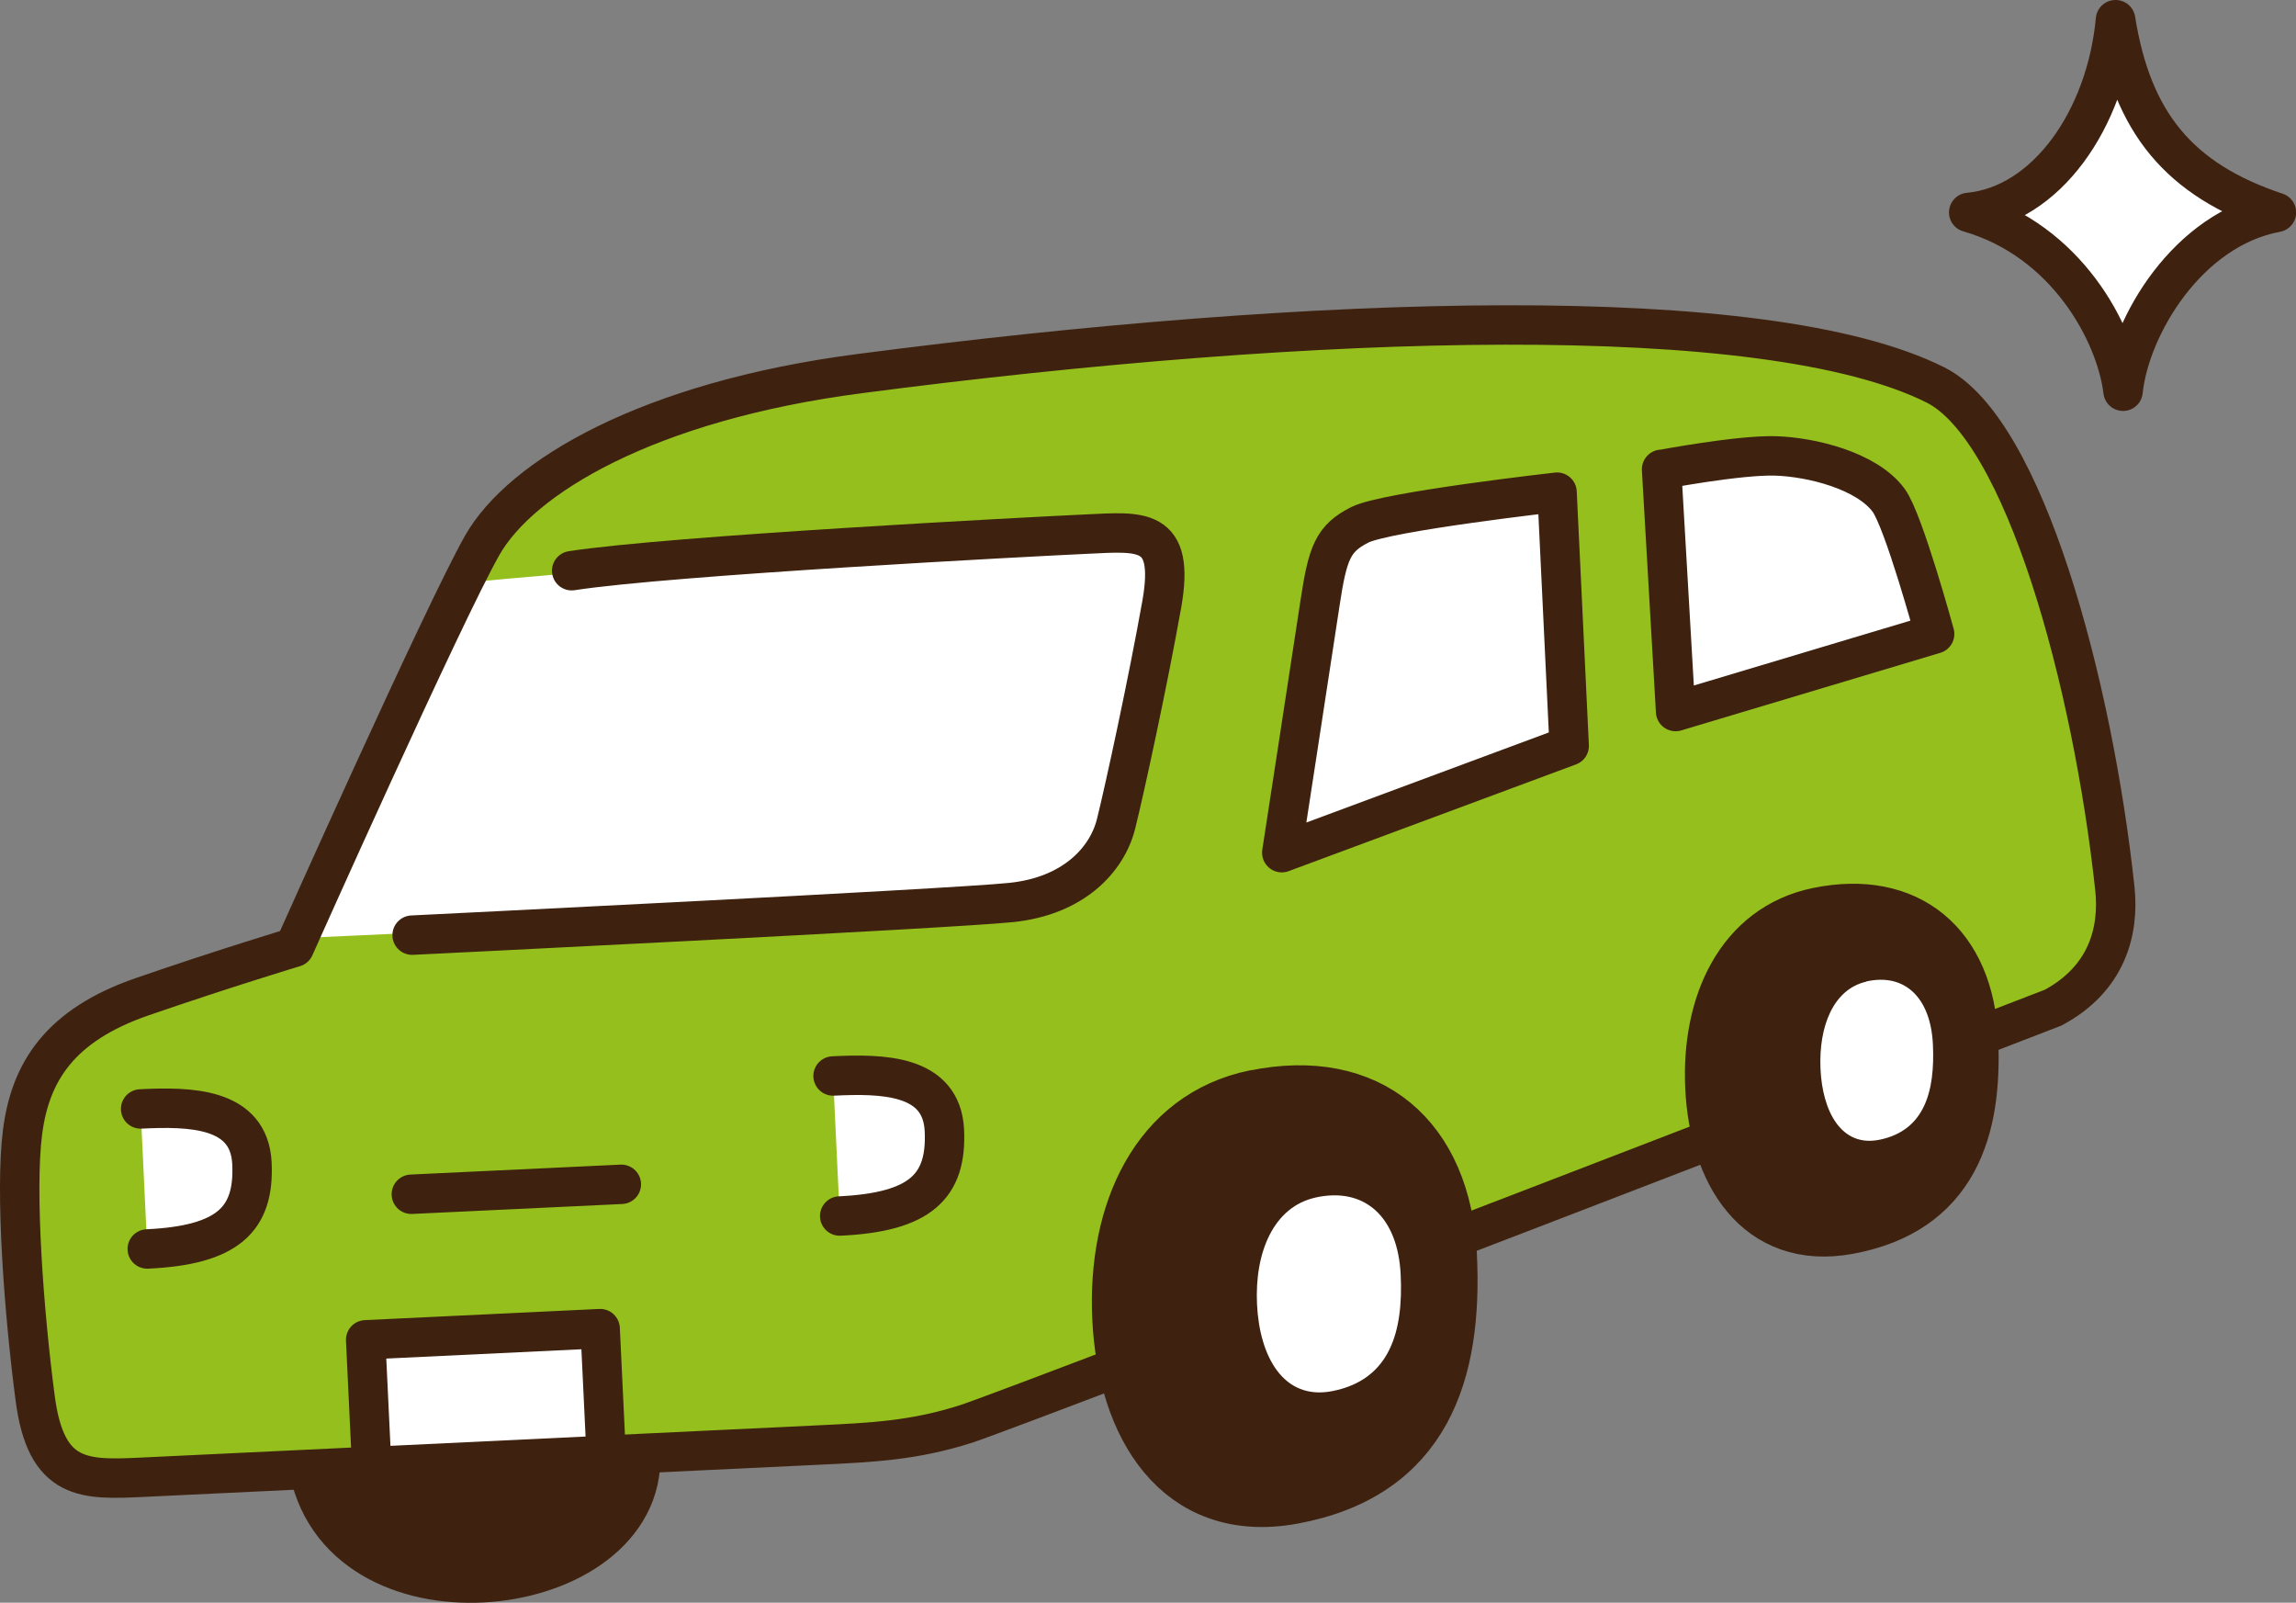 <svg id="prefix___レイヤー_1" data-name="レイヤー 1" xmlns="http://www.w3.org/2000/svg" viewBox="0 0 145.63 101.63"><rect x="0" y="0" width="145.63" height="101.63" fill="#808080" stroke="none"/><defs><clipPath id="prefix__clippath"><path d="M130.22 63.9S64.55 89.25 61.26 90.3c-3.29 1.05-5.95 1.17-9.28 1.33L9.14 93.67c-3.77.18-6.22.3-6.91-5.01-.7-5.31-1.29-13.06-.8-16.87s2.35-6.78 7.6-8.59 9.64-3.13 9.64-3.13 9.45-21.14 11.91-25.48c2.46-4.34 10.5-9.15 23.95-10.9 28.94-3.78 57.45-4.68 68.23.72 5.64 2.83 9.98 18.91 11.38 31.93.29 2.71-.5 5.73-3.92 7.56z" stroke-width="2.5" stroke="#3e220f" stroke-linejoin="round" stroke-linecap="round" fill="#95bf1d"/></clipPath><style>.prefix__cls-4{fill:none}.prefix__cls-4,.prefix__cls-5{stroke-linecap:round}.prefix__cls-4,.prefix__cls-5,.prefix__cls-7{stroke:#3e220f;stroke-linejoin:round}.prefix__cls-4,.prefix__cls-5{stroke-width:2.5px}.prefix__cls-5,.prefix__cls-8{fill:#fff}.prefix__cls-7{fill:#3e220f;stroke-width:4px}.prefix__cls-8{stroke-width:0}</style></defs><path class="prefix__cls-5" d="M134.18 1.25c-.59 6.36-4.43 11.77-9.31 12.22 6.19 1.77 9.34 7.64 9.79 11.34.44-4.14 4.11-10.3 9.73-11.34-6.19-2.06-9.16-5.71-10.2-12.22z"/><path d="M20.35 93.14c2.06 9.88 19.94 7.62 19.53-.93" fill="#3e220f" stroke-width="4" stroke="#3e220f" stroke-linejoin="round" stroke-linecap="round"/><path d="M130.22 63.9S64.55 89.25 61.26 90.3c-3.29 1.05-5.95 1.17-9.28 1.33L9.14 93.67c-3.77.18-6.22.3-6.91-5.01-.7-5.31-1.29-13.06-.8-16.87s2.35-6.78 7.6-8.59 9.64-3.13 9.64-3.13 9.45-21.14 11.91-25.48c2.46-4.34 10.5-9.15 23.95-10.9 28.94-3.78 57.45-4.68 68.23.72 5.64 2.83 9.98 18.91 11.38 31.93.29 2.71-.5 5.73-3.92 7.56z" fill="#95bf1d"/><g clip-path="url(#prefix__clippath)"><path class="prefix__cls-8" d="M22.72 37.69c6.18-.96 42.74-3.66 46.19-3.82s5.66-.49 4.79 4.44c-.88 4.94-2.34 11.68-2.9 13.93s-2.67 4.58-6.66 4.99c-3.98.41-48.09 2.39-48.09 2.39l6.67-21.93z"/></g><path class="prefix__cls-4" d="M130.22 63.9S64.55 89.25 61.26 90.3c-3.29 1.05-5.95 1.17-9.28 1.33L9.14 93.67c-3.77.18-6.22.3-6.91-5.01-.7-5.31-1.29-13.06-.8-16.87s2.35-6.78 7.6-8.59 9.64-3.13 9.64-3.13 9.45-21.14 11.91-25.48c2.46-4.34 10.5-9.15 23.95-10.9 28.94-3.78 57.45-4.68 68.23.72 5.64 2.83 9.98 18.91 11.38 31.93.29 2.71-.5 5.73-3.92 7.56z"/><path class="prefix__cls-4" d="M36.26 36.19c6.18-.96 29.19-2.16 32.64-2.32s5.66-.49 4.79 4.44c-.88 4.94-2.34 11.68-2.9 13.93s-2.67 4.58-6.66 4.99c-3.98.41-37.99 2.07-37.99 2.07"/><path class="prefix__cls-5" d="M8.92 70.32c3.11-.15 6.89-.11 7.06 3.45s-1.53 5.19-6.64 5.43M52.84 68.23c3.11-.15 6.89-.11 7.06 3.45s-1.53 5.19-6.64 5.43"/><path class="prefix__cls-5" transform="rotate(-2.73 30.854 88.496)" d="M23.37 84.6h14.89v8.04H23.37z"/><path class="prefix__cls-4" d="M26.09 75.73l13.32-.63"/><path class="prefix__cls-5" d="M86.25 33.28c-1.7.86-2.04 1.76-2.52 4.94S81.3 54.07 81.3 54.07l18.23-6.77-.77-16.09s-10.82 1.22-12.51 2.07zM105.39 29.76l.89 15.36 16.43-4.92s-1.96-7.18-2.92-8.48c-1.39-1.88-4.9-2.74-7.18-2.81s-7.21.86-7.21.86z"/><path class="prefix__cls-7" d="M79.65 69.84c-5.98 1.23-8.69 7.09-8.37 13.75s3.67 12.34 10.66 11.06c8.16-1.5 10.09-7.69 9.74-15.01s-4.99-11.24-12.04-9.79z"/><path class="prefix__cls-8" d="M83.44 75.94c-2.67.59-3.87 3.49-3.71 6.78s1.67 6.11 4.79 5.49c3.65-.72 4.5-3.78 4.32-7.4s-2.26-5.57-5.41-4.87z"/><path class="prefix__cls-7" d="M115.39 58.27c-4.64.95-6.75 5.51-6.5 10.68s2.85 9.59 8.28 8.59c6.34-1.17 7.84-5.97 7.57-11.66-.27-5.69-3.88-8.73-9.35-7.61z"/><path class="prefix__cls-8" d="M118.37 62.25c-2.09.48-3.02 2.84-2.9 5.53s1.32 5 3.76 4.49c2.85-.59 3.51-3.08 3.37-6.04s-1.78-4.55-4.24-3.99z"/></svg>